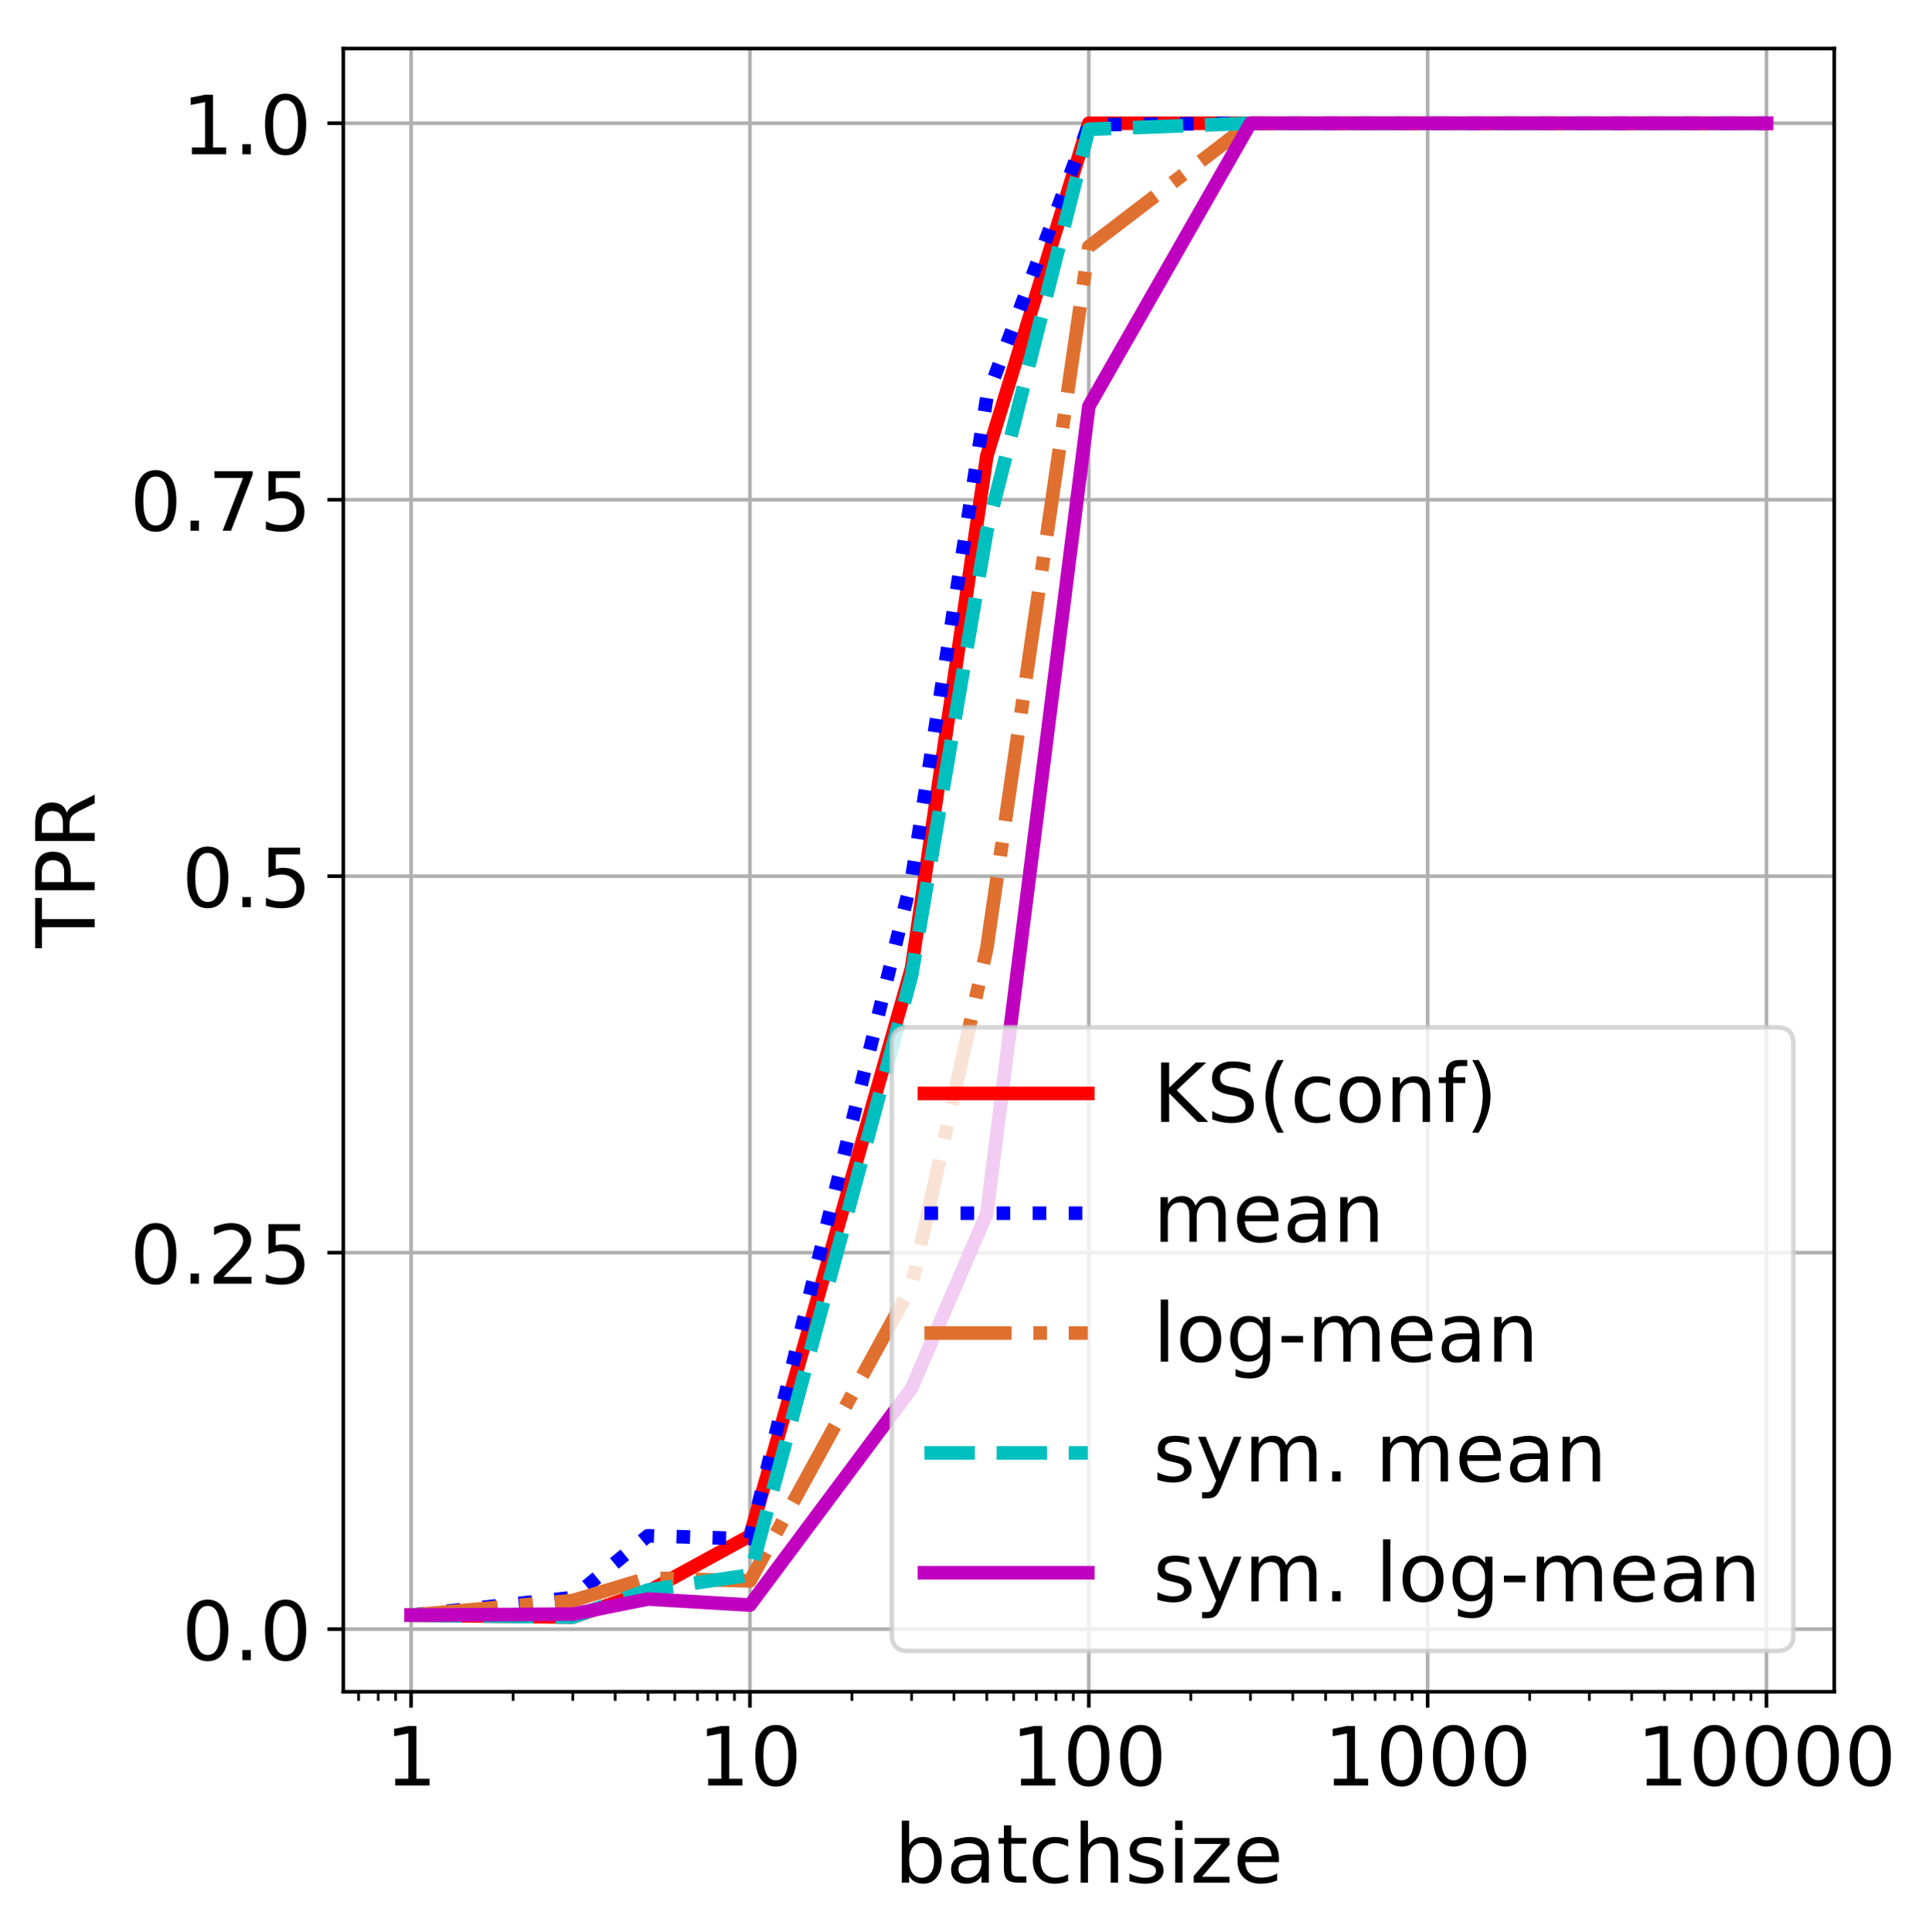 <?xml version="1.0" encoding="UTF-8"?>
<svg xmlns="http://www.w3.org/2000/svg" xmlns:xlink="http://www.w3.org/1999/xlink" width="425.304pt" height="426.064pt" viewBox="0 0 425.304 426.064" version="1.1">
<rect x="0" y="0" width="425.304" height="426.064" fill="#333333" stroke="none"/>
<defs>
<g>
<symbol overflow="visible" id="glyph0-0">
<path style="stroke:none;" d="M 2.23 -1.492 L 5.129 -1.492 L 5.129 -11.504 L 1.98 -10.871 L 1.98 -12.492 L 5.113 -13.121 L 6.895 -13.121 L 6.895 -1.492 L 9.793 -1.492 L 9.793 0 L 2.23 0 L 2.23 -1.492 "/>
</symbol>
<symbol overflow="visible" id="glyph0-1">
<path style="stroke:none;" d="M 5.723 -11.953 C 4.805 -11.953 4.121 -11.504 3.652 -10.602 C 3.188 -9.703 2.969 -8.352 2.969 -6.551 C 2.969 -4.754 3.188 -3.402 3.652 -2.504 C 4.121 -1.602 4.805 -1.152 5.723 -1.152 C 6.641 -1.152 7.324 -1.602 7.793 -2.504 C 8.242 -3.402 8.477 -4.754 8.477 -6.551 C 8.477 -8.352 8.242 -9.703 7.793 -10.602 C 7.324 -11.504 6.641 -11.953 5.723 -11.953 M 5.723 -13.355 C 7.184 -13.355 8.297 -12.762 9.09 -11.609 C 9.863 -10.441 10.262 -8.746 10.262 -6.551 C 10.262 -4.34 9.863 -2.645 9.09 -1.492 C 8.297 -0.344 7.184 0.234 5.723 0.234 C 4.246 0.234 3.113 -0.344 2.34 -1.492 C 1.566 -2.645 1.188 -4.34 1.188 -6.551 C 1.188 -8.746 1.566 -10.441 2.34 -11.609 C 3.113 -12.762 4.246 -13.355 5.723 -13.355 "/>
</symbol>
<symbol overflow="visible" id="glyph0-2">
<path style="stroke:none;" d="M 8.766 -4.914 C 8.766 -6.102 8.516 -7.02 8.027 -7.703 C 7.523 -8.387 6.859 -8.73 6.012 -8.73 C 5.148 -8.73 4.48 -8.387 3.996 -7.703 C 3.492 -7.02 3.258 -6.102 3.258 -4.914 C 3.258 -3.727 3.492 -2.789 3.996 -2.105 C 4.48 -1.422 5.148 -1.098 6.012 -1.098 C 6.859 -1.098 7.523 -1.422 8.027 -2.105 C 8.516 -2.789 8.766 -3.727 8.766 -4.914 M 3.258 -8.352 C 3.582 -8.93 4.016 -9.359 4.535 -9.648 C 5.059 -9.938 5.688 -10.078 6.406 -10.078 C 7.598 -10.078 8.566 -9.594 9.324 -8.656 C 10.062 -7.703 10.441 -6.461 10.441 -4.914 C 10.441 -3.367 10.062 -2.105 9.324 -1.172 C 8.566 -0.234 7.598 0.234 6.406 0.234 C 5.688 0.234 5.059 0.09 4.535 -0.18 C 4.016 -0.449 3.582 -0.883 3.258 -1.477 L 3.258 0 L 1.637 0 L 1.637 -13.68 L 3.258 -13.68 L 3.258 -8.352 "/>
</symbol>
<symbol overflow="visible" id="glyph0-3">
<path style="stroke:none;" d="M 6.176 -4.949 C 4.859 -4.949 3.961 -4.789 3.457 -4.5 C 2.953 -4.195 2.699 -3.691 2.699 -2.969 C 2.699 -2.395 2.879 -1.926 3.258 -1.602 C 3.637 -1.262 4.156 -1.098 4.805 -1.098 C 5.707 -1.098 6.426 -1.402 6.965 -2.051 C 7.508 -2.684 7.777 -3.527 7.777 -4.59 L 7.777 -4.949 L 6.176 -4.949 M 9.395 -5.617 L 9.395 0 L 7.777 0 L 7.777 -1.492 C 7.398 -0.883 6.93 -0.449 6.391 -0.18 C 5.852 0.09 5.164 0.234 4.375 0.234 C 3.367 0.234 2.555 -0.035 1.961 -0.594 C 1.367 -1.152 1.078 -1.906 1.078 -2.863 C 1.078 -3.961 1.441 -4.789 2.195 -5.363 C 2.934 -5.922 4.031 -6.211 5.508 -6.211 L 7.777 -6.211 L 7.777 -6.371 C 7.777 -7.109 7.523 -7.688 7.039 -8.102 C 6.551 -8.496 5.867 -8.711 4.984 -8.711 C 4.41 -8.711 3.871 -8.641 3.328 -8.496 C 2.789 -8.352 2.285 -8.152 1.801 -7.902 L 1.801 -9.395 C 2.375 -9.613 2.953 -9.793 3.512 -9.898 C 4.066 -10.008 4.609 -10.078 5.148 -10.078 C 6.57 -10.078 7.633 -9.703 8.336 -8.965 C 9.035 -8.227 9.395 -7.109 9.395 -5.617 "/>
</symbol>
<symbol overflow="visible" id="glyph0-4">
<path style="stroke:none;" d="M 3.293 -12.637 L 3.293 -9.848 L 6.625 -9.848 L 6.625 -8.586 L 3.293 -8.586 L 3.293 -3.238 C 3.293 -2.43 3.402 -1.906 3.617 -1.691 C 3.836 -1.457 4.285 -1.352 4.969 -1.352 L 6.625 -1.352 L 6.625 0 L 4.969 0 C 3.707 0 2.844 -0.234 2.375 -0.703 C 1.906 -1.172 1.676 -2.016 1.676 -3.238 L 1.676 -8.586 L 0.484 -8.586 L 0.484 -9.848 L 1.676 -9.848 L 1.676 -12.637 L 3.293 -12.637 "/>
</symbol>
<symbol overflow="visible" id="glyph0-5">
<path style="stroke:none;" d="M 8.785 -9.469 L 8.785 -7.957 C 8.316 -8.207 7.867 -8.387 7.398 -8.516 C 6.93 -8.641 6.48 -8.711 6.012 -8.711 C 4.969 -8.711 4.141 -8.371 3.562 -7.703 C 2.988 -7.039 2.699 -6.102 2.699 -4.914 C 2.699 -3.707 2.988 -2.773 3.562 -2.105 C 4.141 -1.441 4.969 -1.117 6.012 -1.117 C 6.48 -1.117 6.93 -1.172 7.398 -1.297 C 7.867 -1.422 8.316 -1.621 8.785 -1.871 L 8.785 -0.379 C 8.316 -0.16 7.848 0 7.379 0.09 C 6.895 0.18 6.371 0.234 5.832 0.234 C 4.355 0.234 3.168 -0.215 2.305 -1.152 C 1.422 -2.07 0.988 -3.328 0.988 -4.914 C 0.988 -6.516 1.422 -7.777 2.305 -8.695 C 3.188 -9.613 4.391 -10.078 5.941 -10.078 C 6.445 -10.078 6.93 -10.027 7.398 -9.918 C 7.867 -9.809 8.336 -9.664 8.785 -9.469 "/>
</symbol>
<symbol overflow="visible" id="glyph0-6">
<path style="stroke:none;" d="M 9.883 -5.941 L 9.883 0 L 8.262 0 L 8.262 -5.887 C 8.262 -6.82 8.062 -7.508 7.703 -7.973 C 7.344 -8.441 6.805 -8.676 6.086 -8.676 C 5.203 -8.676 4.52 -8.387 4.016 -7.828 C 3.512 -7.273 3.258 -6.516 3.258 -5.562 L 3.258 0 L 1.637 0 L 1.637 -13.68 L 3.258 -13.68 L 3.258 -8.316 C 3.637 -8.891 4.086 -9.344 4.625 -9.629 C 5.148 -9.918 5.762 -10.078 6.445 -10.078 C 7.559 -10.078 8.426 -9.719 9 -9.02 C 9.574 -8.316 9.883 -7.289 9.883 -5.941 "/>
</symbol>
<symbol overflow="visible" id="glyph0-7">
<path style="stroke:none;" d="M 7.973 -9.559 L 7.973 -8.027 C 7.508 -8.242 7.039 -8.426 6.551 -8.551 C 6.047 -8.656 5.543 -8.73 5.023 -8.73 C 4.211 -8.73 3.602 -8.605 3.203 -8.352 C 2.809 -8.102 2.609 -7.738 2.609 -7.254 C 2.609 -6.875 2.754 -6.59 3.043 -6.371 C 3.328 -6.156 3.906 -5.941 4.77 -5.762 L 5.328 -5.633 C 6.48 -5.383 7.289 -5.023 7.777 -4.59 C 8.242 -4.141 8.496 -3.512 8.496 -2.719 C 8.496 -1.801 8.137 -1.078 7.414 -0.559 C 6.695 -0.02 5.688 0.234 4.43 0.234 C 3.887 0.234 3.348 0.18 2.773 0.09 C 2.195 0 1.602 -0.145 0.973 -0.359 L 0.973 -2.035 C 1.566 -1.711 2.16 -1.477 2.734 -1.332 C 3.312 -1.172 3.887 -1.098 4.465 -1.098 C 5.219 -1.098 5.812 -1.223 6.227 -1.477 C 6.625 -1.727 6.84 -2.105 6.84 -2.594 C 6.84 -3.023 6.68 -3.367 6.391 -3.602 C 6.102 -3.836 5.453 -4.066 4.445 -4.285 L 3.887 -4.41 C 2.879 -4.625 2.141 -4.949 1.711 -5.383 C 1.262 -5.812 1.043 -6.406 1.043 -7.184 C 1.043 -8.102 1.367 -8.82 2.016 -9.324 C 2.664 -9.828 3.602 -10.078 4.824 -10.078 C 5.418 -10.078 5.977 -10.027 6.516 -9.938 C 7.039 -9.848 7.523 -9.719 7.973 -9.559 "/>
</symbol>
<symbol overflow="visible" id="glyph0-8">
<path style="stroke:none;" d="M 1.691 -9.848 L 3.312 -9.848 L 3.312 0 L 1.691 0 L 1.691 -9.848 M 1.691 -13.68 L 3.312 -13.68 L 3.312 -11.629 L 1.691 -11.629 L 1.691 -13.68 "/>
</symbol>
<symbol overflow="visible" id="glyph0-9">
<path style="stroke:none;" d="M 0.988 -9.848 L 8.676 -9.848 L 8.676 -8.371 L 2.594 -1.297 L 8.676 -1.297 L 8.676 0 L 0.773 0 L 0.773 -1.477 L 6.859 -8.551 L 0.988 -8.551 L 0.988 -9.848 "/>
</symbol>
<symbol overflow="visible" id="glyph0-10">
<path style="stroke:none;" d="M 10.117 -5.328 L 10.117 -4.535 L 2.684 -4.535 C 2.754 -3.422 3.078 -2.555 3.691 -1.98 C 4.285 -1.402 5.113 -1.117 6.191 -1.117 C 6.805 -1.117 7.414 -1.188 7.992 -1.332 C 8.566 -1.477 9.16 -1.711 9.738 -2.035 L 9.738 -0.504 C 9.16 -0.254 8.566 -0.055 7.957 0.055 C 7.344 0.16 6.715 0.234 6.102 0.234 C 4.52 0.234 3.277 -0.215 2.359 -1.117 C 1.441 -2.016 0.988 -3.258 0.988 -4.824 C 0.988 -6.426 1.422 -7.703 2.285 -8.656 C 3.148 -9.594 4.34 -10.078 5.812 -10.078 C 7.145 -10.078 8.191 -9.648 8.965 -8.801 C 9.719 -7.938 10.117 -6.785 10.117 -5.328 M 8.496 -5.797 C 8.477 -6.68 8.227 -7.379 7.758 -7.922 C 7.273 -8.441 6.625 -8.711 5.832 -8.711 C 4.934 -8.711 4.211 -8.441 3.672 -7.938 C 3.133 -7.434 2.809 -6.715 2.734 -5.797 L 8.496 -5.797 "/>
</symbol>
<symbol overflow="visible" id="glyph0-11">
<path style="stroke:none;" d="M 1.926 -2.23 L 3.781 -2.23 L 3.781 0 L 1.926 0 L 1.926 -2.23 "/>
</symbol>
<symbol overflow="visible" id="glyph0-12">
<path style="stroke:none;" d="M 3.457 -1.492 L 9.648 -1.492 L 9.648 0 L 1.312 0 L 1.312 -1.492 C 1.98 -2.18 2.898 -3.113 4.066 -4.301 C 5.219 -5.473 5.957 -6.227 6.266 -6.57 C 6.84 -7.199 7.234 -7.738 7.453 -8.191 C 7.668 -8.621 7.793 -9.07 7.793 -9.504 C 7.793 -10.188 7.543 -10.766 7.055 -11.195 C 6.57 -11.629 5.941 -11.863 5.148 -11.863 C 4.59 -11.863 3.996 -11.754 3.383 -11.574 C 2.773 -11.375 2.105 -11.09 1.402 -10.691 L 1.402 -12.492 C 2.125 -12.781 2.789 -12.996 3.402 -13.141 C 4.016 -13.285 4.59 -13.355 5.113 -13.355 C 6.461 -13.355 7.543 -13.016 8.352 -12.328 C 9.16 -11.645 9.574 -10.746 9.574 -9.613 C 9.574 -9.07 9.469 -8.551 9.27 -8.082 C 9.07 -7.598 8.711 -7.02 8.172 -6.371 C 8.027 -6.191 7.559 -5.707 6.77 -4.895 C 5.977 -4.086 4.879 -2.953 3.457 -1.492 "/>
</symbol>
<symbol overflow="visible" id="glyph0-13">
<path style="stroke:none;" d="M 1.945 -13.121 L 8.91 -13.121 L 8.91 -11.629 L 3.562 -11.629 L 3.562 -8.406 C 3.816 -8.496 4.086 -8.566 4.34 -8.605 C 4.59 -8.641 4.859 -8.676 5.113 -8.676 C 6.57 -8.676 7.723 -8.262 8.586 -7.469 C 9.449 -6.66 9.883 -5.578 9.883 -4.211 C 9.883 -2.789 9.434 -1.691 8.551 -0.918 C 7.668 -0.145 6.426 0.234 4.844 0.234 C 4.285 0.234 3.727 0.18 3.148 0.109 C 2.574 0.02 1.996 -0.109 1.387 -0.305 L 1.387 -2.09 C 1.906 -1.801 2.449 -1.586 3.023 -1.441 C 3.582 -1.297 4.176 -1.242 4.805 -1.242 C 5.812 -1.242 6.625 -1.492 7.219 -2.035 C 7.793 -2.574 8.102 -3.293 8.102 -4.211 C 8.102 -5.113 7.793 -5.832 7.219 -6.371 C 6.625 -6.91 5.812 -7.184 4.805 -7.184 C 4.34 -7.184 3.852 -7.129 3.383 -7.02 C 2.914 -6.91 2.43 -6.75 1.945 -6.535 L 1.945 -13.121 "/>
</symbol>
<symbol overflow="visible" id="glyph0-14">
<path style="stroke:none;" d="M 1.477 -13.121 L 9.918 -13.121 L 9.918 -12.367 L 5.148 0 L 3.293 0 L 7.777 -11.629 L 1.477 -11.629 L 1.477 -13.121 "/>
</symbol>
<symbol overflow="visible" id="glyph0-15">
<path style="stroke:none;" d="M 1.766 -13.121 L 3.547 -13.121 L 3.547 -7.578 L 9.434 -13.121 L 11.719 -13.121 L 5.203 -7.004 L 12.188 0 L 9.848 0 L 3.547 -6.316 L 3.547 0 L 1.766 0 L 1.766 -13.121 "/>
</symbol>
<symbol overflow="visible" id="glyph0-16">
<path style="stroke:none;" d="M 9.629 -12.691 L 9.629 -10.961 C 8.945 -11.285 8.316 -11.52 7.723 -11.684 C 7.109 -11.824 6.535 -11.914 5.992 -11.914 C 5.023 -11.914 4.266 -11.719 3.742 -11.359 C 3.223 -10.98 2.969 -10.441 2.969 -9.758 C 2.969 -9.18 3.133 -8.73 3.492 -8.441 C 3.836 -8.137 4.5 -7.902 5.473 -7.723 L 6.551 -7.508 C 7.867 -7.254 8.84 -6.805 9.469 -6.176 C 10.098 -5.527 10.422 -4.68 10.422 -3.617 C 10.422 -2.34 9.988 -1.387 9.145 -0.738 C 8.281 -0.09 7.039 0.234 5.398 0.234 C 4.77 0.234 4.105 0.16 3.402 0.035 C 2.699 -0.09 1.98 -0.289 1.242 -0.574 L 1.242 -2.41 C 1.961 -1.996 2.664 -1.691 3.348 -1.492 C 4.031 -1.277 4.715 -1.188 5.398 -1.188 C 6.406 -1.188 7.184 -1.387 7.738 -1.781 C 8.281 -2.18 8.566 -2.734 8.566 -3.492 C 8.566 -4.141 8.371 -4.645 7.973 -5.004 C 7.578 -5.363 6.93 -5.633 6.031 -5.812 L 4.949 -6.031 C 3.617 -6.281 2.664 -6.695 2.07 -7.273 C 1.477 -7.828 1.188 -8.605 1.188 -9.613 C 1.188 -10.766 1.586 -11.684 2.41 -12.348 C 3.223 -13.016 4.355 -13.355 5.797 -13.355 C 6.406 -13.355 7.02 -13.301 7.668 -13.195 C 8.297 -13.086 8.945 -12.906 9.629 -12.691 "/>
</symbol>
<symbol overflow="visible" id="glyph0-17">
<path style="stroke:none;" d="M 5.578 -13.66 C 4.789 -12.293 4.211 -10.961 3.836 -9.648 C 3.438 -8.336 3.258 -7.004 3.258 -5.652 C 3.258 -4.285 3.438 -2.953 3.836 -1.637 C 4.211 -0.305 4.789 1.008 5.578 2.359 L 4.176 2.359 C 3.293 0.973 2.629 -0.359 2.195 -1.691 C 1.766 -3.023 1.547 -4.34 1.547 -5.652 C 1.547 -6.949 1.766 -8.262 2.195 -9.594 C 2.629 -10.926 3.277 -12.277 4.176 -13.66 L 5.578 -13.66 "/>
</symbol>
<symbol overflow="visible" id="glyph0-18">
<path style="stroke:none;" d="M 5.508 -8.711 C 4.645 -8.711 3.961 -8.371 3.457 -7.688 C 2.953 -7.004 2.699 -6.086 2.699 -4.914 C 2.699 -3.727 2.934 -2.809 3.438 -2.125 C 3.941 -1.441 4.625 -1.117 5.508 -1.117 C 6.371 -1.117 7.055 -1.441 7.559 -2.125 C 8.062 -2.809 8.316 -3.727 8.316 -4.914 C 8.316 -6.066 8.062 -7.004 7.559 -7.688 C 7.055 -8.371 6.371 -8.711 5.508 -8.711 M 5.508 -10.078 C 6.91 -10.078 8.012 -9.613 8.82 -8.711 C 9.613 -7.793 10.027 -6.535 10.027 -4.914 C 10.027 -3.293 9.613 -2.035 8.82 -1.133 C 8.012 -0.215 6.91 0.234 5.508 0.234 C 4.086 0.234 2.969 -0.215 2.18 -1.133 C 1.387 -2.035 0.988 -3.293 0.988 -4.914 C 0.988 -6.535 1.387 -7.793 2.18 -8.711 C 2.969 -9.613 4.086 -10.078 5.508 -10.078 "/>
</symbol>
<symbol overflow="visible" id="glyph0-19">
<path style="stroke:none;" d="M 9.883 -5.941 L 9.883 0 L 8.262 0 L 8.262 -5.887 C 8.262 -6.82 8.062 -7.508 7.703 -7.973 C 7.344 -8.441 6.805 -8.676 6.086 -8.676 C 5.203 -8.676 4.52 -8.387 4.016 -7.828 C 3.512 -7.273 3.258 -6.516 3.258 -5.562 L 3.258 0 L 1.637 0 L 1.637 -9.848 L 3.258 -9.848 L 3.258 -8.316 C 3.637 -8.891 4.086 -9.344 4.625 -9.629 C 5.148 -9.918 5.762 -10.078 6.445 -10.078 C 7.559 -10.078 8.426 -9.719 9 -9.02 C 9.574 -8.316 9.883 -7.289 9.883 -5.941 "/>
</symbol>
<symbol overflow="visible" id="glyph0-20">
<path style="stroke:none;" d="M 6.68 -13.68 L 6.68 -12.328 L 5.129 -12.328 C 4.555 -12.328 4.141 -12.203 3.926 -11.969 C 3.691 -11.734 3.582 -11.32 3.582 -10.711 L 3.582 -9.848 L 6.246 -9.848 L 6.246 -8.586 L 3.582 -8.586 L 3.582 0 L 1.961 0 L 1.961 -8.586 L 0.414 -8.586 L 0.414 -9.848 L 1.961 -9.848 L 1.961 -10.531 C 1.961 -11.609 2.215 -12.422 2.719 -12.926 C 3.223 -13.43 4.031 -13.68 5.148 -13.68 L 6.68 -13.68 "/>
</symbol>
<symbol overflow="visible" id="glyph0-21">
<path style="stroke:none;" d="M 1.441 -13.66 L 2.844 -13.66 C 3.707 -12.277 4.375 -10.926 4.805 -9.594 C 5.238 -8.262 5.473 -6.949 5.473 -5.652 C 5.473 -4.34 5.238 -3.023 4.805 -1.691 C 4.375 -0.359 3.707 0.973 2.844 2.359 L 1.441 2.359 C 2.215 1.008 2.789 -0.305 3.188 -1.637 C 3.562 -2.953 3.762 -4.285 3.762 -5.652 C 3.762 -7.004 3.562 -8.336 3.188 -9.648 C 2.789 -10.961 2.215 -12.293 1.441 -13.66 "/>
</symbol>
<symbol overflow="visible" id="glyph0-22">
<path style="stroke:none;" d="M 9.359 -7.957 C 9.758 -8.676 10.242 -9.199 10.801 -9.559 C 11.359 -9.898 12.023 -10.078 12.797 -10.078 C 13.805 -10.078 14.598 -9.719 15.156 -9 C 15.715 -8.281 16.004 -7.254 16.004 -5.941 L 16.004 0 L 14.383 0 L 14.383 -5.887 C 14.383 -6.82 14.203 -7.523 13.879 -7.992 C 13.535 -8.441 13.031 -8.676 12.348 -8.676 C 11.504 -8.676 10.836 -8.387 10.352 -7.828 C 9.863 -7.273 9.629 -6.516 9.629 -5.562 L 9.629 0 L 8.012 0 L 8.012 -5.887 C 8.012 -6.82 7.828 -7.523 7.508 -7.992 C 7.164 -8.441 6.641 -8.676 5.957 -8.676 C 5.129 -8.676 4.465 -8.387 3.977 -7.828 C 3.492 -7.273 3.258 -6.516 3.258 -5.562 L 3.258 0 L 1.637 0 L 1.637 -9.848 L 3.258 -9.848 L 3.258 -8.316 C 3.617 -8.91 4.066 -9.359 4.59 -9.648 C 5.094 -9.938 5.707 -10.078 6.426 -10.078 C 7.145 -10.078 7.738 -9.898 8.242 -9.539 C 8.746 -9.18 9.109 -8.641 9.359 -7.957 "/>
</symbol>
<symbol overflow="visible" id="glyph0-23">
<path style="stroke:none;" d="M 1.691 -13.68 L 3.312 -13.68 L 3.312 0 L 1.691 0 L 1.691 -13.68 "/>
</symbol>
<symbol overflow="visible" id="glyph0-24">
<path style="stroke:none;" d="M 8.172 -5.039 C 8.172 -6.191 7.922 -7.109 7.453 -7.758 C 6.965 -8.406 6.281 -8.73 5.418 -8.73 C 4.555 -8.73 3.871 -8.406 3.383 -7.758 C 2.898 -7.109 2.664 -6.191 2.664 -5.039 C 2.664 -3.871 2.898 -2.969 3.383 -2.32 C 3.871 -1.676 4.555 -1.352 5.418 -1.352 C 6.281 -1.352 6.965 -1.676 7.453 -2.32 C 7.922 -2.969 8.172 -3.871 8.172 -5.039 M 9.793 -1.223 C 9.793 0.434 9.414 1.676 8.676 2.504 C 7.922 3.312 6.785 3.727 5.258 3.727 C 4.68 3.727 4.156 3.672 3.652 3.602 C 3.148 3.512 2.645 3.383 2.18 3.203 L 2.18 1.637 C 2.645 1.891 3.113 2.07 3.582 2.195 C 4.051 2.32 4.52 2.395 5.004 2.395 C 6.047 2.395 6.84 2.105 7.379 1.566 C 7.902 1.008 8.172 0.18 8.172 -0.938 L 8.172 -1.727 C 7.828 -1.152 7.398 -0.719 6.875 -0.434 C 6.355 -0.145 5.742 0 5.023 0 C 3.797 0 2.824 -0.449 2.09 -1.367 C 1.352 -2.285 0.988 -3.512 0.988 -5.039 C 0.988 -6.551 1.352 -7.777 2.09 -8.695 C 2.824 -9.613 3.797 -10.078 5.023 -10.078 C 5.742 -10.078 6.355 -9.938 6.875 -9.648 C 7.398 -9.359 7.828 -8.93 8.172 -8.352 L 8.172 -9.848 L 9.793 -9.848 L 9.793 -1.223 "/>
</symbol>
<symbol overflow="visible" id="glyph0-25">
<path style="stroke:none;" d="M 0.883 -5.652 L 5.617 -5.652 L 5.617 -4.211 L 0.883 -4.211 L 0.883 -5.652 "/>
</symbol>
<symbol overflow="visible" id="glyph0-26">
<path style="stroke:none;" d="M 5.797 0.898 C 5.328 2.051 4.879 2.824 4.445 3.188 C 4.016 3.547 3.438 3.727 2.719 3.727 L 1.422 3.727 L 1.422 2.375 L 2.375 2.375 C 2.809 2.375 3.148 2.27 3.402 2.051 C 3.652 1.836 3.926 1.352 4.23 0.559 L 4.52 -0.16 L 0.539 -9.848 L 2.25 -9.848 L 5.328 -2.141 L 8.406 -9.848 L 10.117 -9.848 L 5.797 0.898 "/>
</symbol>
<symbol overflow="visible" id="glyph0-27">
<path style="stroke:none;" d=""/>
</symbol>
<symbol overflow="visible" id="glyph1-0">
<path style="stroke:none;" d="M -13.121 0.035 L -13.121 -11.051 L -11.629 -11.051 L -11.629 -6.391 L 0 -6.391 L 0 -4.609 L -11.629 -4.609 L -11.629 0.035 L -13.121 0.035 "/>
</symbol>
<symbol overflow="visible" id="glyph1-1">
<path style="stroke:none;" d="M -11.664 -3.547 L -6.73 -3.547 L -6.73 -5.777 C -6.73 -6.605 -6.93 -7.234 -7.363 -7.688 C -7.793 -8.137 -8.406 -8.371 -9.199 -8.371 C -9.988 -8.371 -10.586 -8.137 -11.016 -7.688 C -11.449 -7.234 -11.664 -6.605 -11.664 -5.777 L -11.664 -3.547 M -13.121 -1.766 L -13.121 -5.777 C -13.121 -7.234 -12.781 -8.352 -12.113 -9.109 C -11.449 -9.863 -10.477 -10.242 -9.199 -10.242 C -7.902 -10.242 -6.91 -9.863 -6.266 -9.109 C -5.598 -8.352 -5.273 -7.234 -5.273 -5.777 L -5.273 -3.547 L 0 -3.547 L 0 -1.766 L -13.121 -1.766 "/>
</symbol>
<symbol overflow="visible" id="glyph1-2">
<path style="stroke:none;" d="M -6.156 -7.992 C -6.012 -8.371 -5.742 -8.746 -5.328 -9.109 C -4.895 -9.469 -4.32 -9.828 -3.582 -10.188 L 0 -11.988 L 0 -10.078 L -3.367 -8.406 C -4.23 -7.973 -4.824 -7.543 -5.113 -7.145 C -5.398 -6.73 -5.543 -6.176 -5.543 -5.473 L -5.543 -3.547 L 0 -3.547 L 0 -1.766 L -13.121 -1.766 L -13.121 -5.777 C -13.121 -7.273 -12.797 -8.387 -12.188 -9.125 C -11.555 -9.863 -10.602 -10.242 -9.344 -10.242 C -8.516 -10.242 -7.812 -10.043 -7.273 -9.664 C -6.73 -9.27 -6.355 -8.711 -6.156 -7.992 M -11.664 -3.547 L -7.004 -3.547 L -7.004 -5.777 C -7.004 -6.625 -7.199 -7.273 -7.598 -7.703 C -7.992 -8.137 -8.566 -8.371 -9.344 -8.371 C -10.098 -8.371 -10.676 -8.137 -11.07 -7.703 C -11.465 -7.273 -11.664 -6.625 -11.664 -5.777 L -11.664 -3.547 "/>
</symbol>
</g>
<clipPath id="clip1">
  <path d="M 0 0 L 425.305 0 L 425.305 426.062 L 0 426.062 Z M 0 0 "/>
</clipPath>
<clipPath id="clip2">
  <path d="M 90 10.699 L 92 10.699 L 92 373.02 L 90 373.02 Z M 90 10.699 "/>
</clipPath>
<clipPath id="clip3">
  <path d="M 164 10.699 L 166 10.699 L 166 373.02 L 164 373.02 Z M 164 10.699 "/>
</clipPath>
<clipPath id="clip4">
  <path d="M 239 10.699 L 241 10.699 L 241 373.02 L 239 373.02 Z M 239 10.699 "/>
</clipPath>
<clipPath id="clip5">
  <path d="M 314 10.699 L 316 10.699 L 316 373.02 L 314 373.02 Z M 314 10.699 "/>
</clipPath>
<clipPath id="clip6">
  <path d="M 388 10.699 L 391 10.699 L 391 373.02 L 388 373.02 Z M 388 10.699 "/>
</clipPath>
<clipPath id="clip7">
  <path d="M 75.699 358 L 404.414 358 L 404.414 360 L 75.699 360 Z M 75.699 358 "/>
</clipPath>
<clipPath id="clip8">
  <path d="M 75.699 275 L 404.414 275 L 404.414 277 L 75.699 277 Z M 75.699 275 "/>
</clipPath>
<clipPath id="clip9">
  <path d="M 75.699 192 L 404.414 192 L 404.414 194 L 75.699 194 Z M 75.699 192 "/>
</clipPath>
<clipPath id="clip10">
  <path d="M 75.699 109 L 404.414 109 L 404.414 111 L 75.699 111 Z M 75.699 109 "/>
</clipPath>
<clipPath id="clip11">
  <path d="M 75.699 26 L 404.414 26 L 404.414 28 L 75.699 28 Z M 75.699 26 "/>
</clipPath>
</defs>
<g id="surface1">
<g clip-path="url(#clip1)" clip-rule="nonzero">
<path style=" stroke:none;fill-rule:nonzero;fill:rgb(100%,100%,100%);fill-opacity:1;" d="M 0 426.062 L 425.305 426.062 L 425.305 0 L 0 0 Z M 0 426.062 "/>
</g>
<path style=" stroke:none;fill-rule:nonzero;fill:rgb(100%,100%,100%);fill-opacity:1;" d="M 75.699 373.02 L 404.414 373.02 L 404.414 10.699 L 75.699 10.699 Z M 75.699 373.02 "/>
<g clip-path="url(#clip2)" clip-rule="nonzero">
<path style="fill:none;stroke-width:0.8;stroke-linecap:square;stroke-linejoin:round;stroke:rgb(69.019%,69.019%,69.019%);stroke-opacity:1;stroke-miterlimit:10;" d="M 90.641 53.044 L 90.641 415.365 " transform="matrix(1,0,0,-1,0,426.064)"/>
</g>
<path style="fill:none;stroke-width:0.8;stroke-linecap:butt;stroke-linejoin:round;stroke:rgb(0%,0%,0%);stroke-opacity:1;stroke-miterlimit:10;" d="M 90.641 53.044 L 90.641 49.544 " transform="matrix(1,0,0,-1,0,426.064)"/>
<g style="fill:rgb(0%,0%,0%);fill-opacity:1;">
  <use xlink:href="#glyph0-0" x="84.915" y="393.692"/>
</g>
<g clip-path="url(#clip3)" clip-rule="nonzero">
<path style="fill:none;stroke-width:0.8;stroke-linecap:square;stroke-linejoin:round;stroke:rgb(69.019%,69.019%,69.019%);stroke-opacity:1;stroke-miterlimit:10;" d="M 165.348 53.044 L 165.348 415.365 " transform="matrix(1,0,0,-1,0,426.064)"/>
</g>
<path style="fill:none;stroke-width:0.8;stroke-linecap:butt;stroke-linejoin:round;stroke:rgb(0%,0%,0%);stroke-opacity:1;stroke-miterlimit:10;" d="M 165.348 53.044 L 165.348 49.544 " transform="matrix(1,0,0,-1,0,426.064)"/>
<g style="fill:rgb(0%,0%,0%);fill-opacity:1;">
  <use xlink:href="#glyph0-0" x="153.896" y="393.692"/>
  <use xlink:href="#glyph0-1" x="165.344" y="393.692"/>
</g>
<g clip-path="url(#clip4)" clip-rule="nonzero">
<path style="fill:none;stroke-width:0.8;stroke-linecap:square;stroke-linejoin:round;stroke:rgb(69.019%,69.019%,69.019%);stroke-opacity:1;stroke-miterlimit:10;" d="M 240.055 53.044 L 240.055 415.365 " transform="matrix(1,0,0,-1,0,426.064)"/>
</g>
<path style="fill:none;stroke-width:0.8;stroke-linecap:butt;stroke-linejoin:round;stroke:rgb(0%,0%,0%);stroke-opacity:1;stroke-miterlimit:10;" d="M 240.055 53.044 L 240.055 49.544 " transform="matrix(1,0,0,-1,0,426.064)"/>
<g style="fill:rgb(0%,0%,0%);fill-opacity:1;">
  <use xlink:href="#glyph0-0" x="222.877" y="393.692"/>
  <use xlink:href="#glyph0-1" x="234.325" y="393.692"/>
  <use xlink:href="#glyph0-1" x="245.773" y="393.692"/>
</g>
<g clip-path="url(#clip5)" clip-rule="nonzero">
<path style="fill:none;stroke-width:0.8;stroke-linecap:square;stroke-linejoin:round;stroke:rgb(69.019%,69.019%,69.019%);stroke-opacity:1;stroke-miterlimit:10;" d="M 314.766 53.044 L 314.766 415.365 " transform="matrix(1,0,0,-1,0,426.064)"/>
</g>
<path style="fill:none;stroke-width:0.8;stroke-linecap:butt;stroke-linejoin:round;stroke:rgb(0%,0%,0%);stroke-opacity:1;stroke-miterlimit:10;" d="M 314.766 53.044 L 314.766 49.544 " transform="matrix(1,0,0,-1,0,426.064)"/>
<g style="fill:rgb(0%,0%,0%);fill-opacity:1;">
  <use xlink:href="#glyph0-0" x="291.858" y="393.692"/>
  <use xlink:href="#glyph0-1" x="303.306" y="393.692"/>
  <use xlink:href="#glyph0-1" x="314.754" y="393.692"/>
  <use xlink:href="#glyph0-1" x="326.202" y="393.692"/>
</g>
<g clip-path="url(#clip6)" clip-rule="nonzero">
<path style="fill:none;stroke-width:0.8;stroke-linecap:square;stroke-linejoin:round;stroke:rgb(69.019%,69.019%,69.019%);stroke-opacity:1;stroke-miterlimit:10;" d="M 389.473 53.044 L 389.473 415.365 " transform="matrix(1,0,0,-1,0,426.064)"/>
</g>
<path style="fill:none;stroke-width:0.8;stroke-linecap:butt;stroke-linejoin:round;stroke:rgb(0%,0%,0%);stroke-opacity:1;stroke-miterlimit:10;" d="M 389.473 53.044 L 389.473 49.544 " transform="matrix(1,0,0,-1,0,426.064)"/>
<g style="fill:rgb(0%,0%,0%);fill-opacity:1;">
  <use xlink:href="#glyph0-0" x="360.839" y="393.692"/>
  <use xlink:href="#glyph0-1" x="372.287" y="393.692"/>
  <use xlink:href="#glyph0-1" x="383.735" y="393.692"/>
  <use xlink:href="#glyph0-1" x="395.183" y="393.692"/>
  <use xlink:href="#glyph0-1" x="406.631" y="393.692"/>
</g>
<path style="fill:none;stroke-width:0.6;stroke-linecap:butt;stroke-linejoin:round;stroke:rgb(0%,0%,0%);stroke-opacity:1;stroke-miterlimit:10;" d="M 79.07 53.044 L 79.07 51.044 " transform="matrix(1,0,0,-1,0,426.064)"/>
<path style="fill:none;stroke-width:0.6;stroke-linecap:butt;stroke-linejoin:round;stroke:rgb(0%,0%,0%);stroke-opacity:1;stroke-miterlimit:10;" d="M 83.402 53.044 L 83.402 51.044 " transform="matrix(1,0,0,-1,0,426.064)"/>
<path style="fill:none;stroke-width:0.6;stroke-linecap:butt;stroke-linejoin:round;stroke:rgb(0%,0%,0%);stroke-opacity:1;stroke-miterlimit:10;" d="M 87.223 53.044 L 87.223 51.044 " transform="matrix(1,0,0,-1,0,426.064)"/>
<path style="fill:none;stroke-width:0.6;stroke-linecap:butt;stroke-linejoin:round;stroke:rgb(0%,0%,0%);stroke-opacity:1;stroke-miterlimit:10;" d="M 113.129 53.044 L 113.129 51.044 " transform="matrix(1,0,0,-1,0,426.064)"/>
<path style="fill:none;stroke-width:0.6;stroke-linecap:butt;stroke-linejoin:round;stroke:rgb(0%,0%,0%);stroke-opacity:1;stroke-miterlimit:10;" d="M 126.285 53.044 L 126.285 51.044 " transform="matrix(1,0,0,-1,0,426.064)"/>
<path style="fill:none;stroke-width:0.6;stroke-linecap:butt;stroke-linejoin:round;stroke:rgb(0%,0%,0%);stroke-opacity:1;stroke-miterlimit:10;" d="M 135.621 53.044 L 135.621 51.044 " transform="matrix(1,0,0,-1,0,426.064)"/>
<path style="fill:none;stroke-width:0.6;stroke-linecap:butt;stroke-linejoin:round;stroke:rgb(0%,0%,0%);stroke-opacity:1;stroke-miterlimit:10;" d="M 142.859 53.044 L 142.859 51.044 " transform="matrix(1,0,0,-1,0,426.064)"/>
<path style="fill:none;stroke-width:0.6;stroke-linecap:butt;stroke-linejoin:round;stroke:rgb(0%,0%,0%);stroke-opacity:1;stroke-miterlimit:10;" d="M 148.773 53.044 L 148.773 51.044 " transform="matrix(1,0,0,-1,0,426.064)"/>
<path style="fill:none;stroke-width:0.6;stroke-linecap:butt;stroke-linejoin:round;stroke:rgb(0%,0%,0%);stroke-opacity:1;stroke-miterlimit:10;" d="M 153.777 53.044 L 153.777 51.044 " transform="matrix(1,0,0,-1,0,426.064)"/>
<path style="fill:none;stroke-width:0.6;stroke-linecap:butt;stroke-linejoin:round;stroke:rgb(0%,0%,0%);stroke-opacity:1;stroke-miterlimit:10;" d="M 158.109 53.044 L 158.109 51.044 " transform="matrix(1,0,0,-1,0,426.064)"/>
<path style="fill:none;stroke-width:0.6;stroke-linecap:butt;stroke-linejoin:round;stroke:rgb(0%,0%,0%);stroke-opacity:1;stroke-miterlimit:10;" d="M 161.93 53.044 L 161.93 51.044 " transform="matrix(1,0,0,-1,0,426.064)"/>
<path style="fill:none;stroke-width:0.6;stroke-linecap:butt;stroke-linejoin:round;stroke:rgb(0%,0%,0%);stroke-opacity:1;stroke-miterlimit:10;" d="M 187.84 53.044 L 187.84 51.044 " transform="matrix(1,0,0,-1,0,426.064)"/>
<path style="fill:none;stroke-width:0.6;stroke-linecap:butt;stroke-linejoin:round;stroke:rgb(0%,0%,0%);stroke-opacity:1;stroke-miterlimit:10;" d="M 200.992 53.044 L 200.992 51.044 " transform="matrix(1,0,0,-1,0,426.064)"/>
<path style="fill:none;stroke-width:0.6;stroke-linecap:butt;stroke-linejoin:round;stroke:rgb(0%,0%,0%);stroke-opacity:1;stroke-miterlimit:10;" d="M 210.328 53.044 L 210.328 51.044 " transform="matrix(1,0,0,-1,0,426.064)"/>
<path style="fill:none;stroke-width:0.6;stroke-linecap:butt;stroke-linejoin:round;stroke:rgb(0%,0%,0%);stroke-opacity:1;stroke-miterlimit:10;" d="M 217.566 53.044 L 217.566 51.044 " transform="matrix(1,0,0,-1,0,426.064)"/>
<path style="fill:none;stroke-width:0.6;stroke-linecap:butt;stroke-linejoin:round;stroke:rgb(0%,0%,0%);stroke-opacity:1;stroke-miterlimit:10;" d="M 223.484 53.044 L 223.484 51.044 " transform="matrix(1,0,0,-1,0,426.064)"/>
<path style="fill:none;stroke-width:0.6;stroke-linecap:butt;stroke-linejoin:round;stroke:rgb(0%,0%,0%);stroke-opacity:1;stroke-miterlimit:10;" d="M 228.484 53.044 L 228.484 51.044 " transform="matrix(1,0,0,-1,0,426.064)"/>
<path style="fill:none;stroke-width:0.6;stroke-linecap:butt;stroke-linejoin:round;stroke:rgb(0%,0%,0%);stroke-opacity:1;stroke-miterlimit:10;" d="M 232.816 53.044 L 232.816 51.044 " transform="matrix(1,0,0,-1,0,426.064)"/>
<path style="fill:none;stroke-width:0.6;stroke-linecap:butt;stroke-linejoin:round;stroke:rgb(0%,0%,0%);stroke-opacity:1;stroke-miterlimit:10;" d="M 236.637 53.044 L 236.637 51.044 " transform="matrix(1,0,0,-1,0,426.064)"/>
<path style="fill:none;stroke-width:0.6;stroke-linecap:butt;stroke-linejoin:round;stroke:rgb(0%,0%,0%);stroke-opacity:1;stroke-miterlimit:10;" d="M 262.547 53.044 L 262.547 51.044 " transform="matrix(1,0,0,-1,0,426.064)"/>
<path style="fill:none;stroke-width:0.6;stroke-linecap:butt;stroke-linejoin:round;stroke:rgb(0%,0%,0%);stroke-opacity:1;stroke-miterlimit:10;" d="M 275.699 53.044 L 275.699 51.044 " transform="matrix(1,0,0,-1,0,426.064)"/>
<path style="fill:none;stroke-width:0.6;stroke-linecap:butt;stroke-linejoin:round;stroke:rgb(0%,0%,0%);stroke-opacity:1;stroke-miterlimit:10;" d="M 285.035 53.044 L 285.035 51.044 " transform="matrix(1,0,0,-1,0,426.064)"/>
<path style="fill:none;stroke-width:0.6;stroke-linecap:butt;stroke-linejoin:round;stroke:rgb(0%,0%,0%);stroke-opacity:1;stroke-miterlimit:10;" d="M 292.273 53.044 L 292.273 51.044 " transform="matrix(1,0,0,-1,0,426.064)"/>
<path style="fill:none;stroke-width:0.6;stroke-linecap:butt;stroke-linejoin:round;stroke:rgb(0%,0%,0%);stroke-opacity:1;stroke-miterlimit:10;" d="M 298.191 53.044 L 298.191 51.044 " transform="matrix(1,0,0,-1,0,426.064)"/>
<path style="fill:none;stroke-width:0.6;stroke-linecap:butt;stroke-linejoin:round;stroke:rgb(0%,0%,0%);stroke-opacity:1;stroke-miterlimit:10;" d="M 303.191 53.044 L 303.191 51.044 " transform="matrix(1,0,0,-1,0,426.064)"/>
<path style="fill:none;stroke-width:0.6;stroke-linecap:butt;stroke-linejoin:round;stroke:rgb(0%,0%,0%);stroke-opacity:1;stroke-miterlimit:10;" d="M 307.523 53.044 L 307.523 51.044 " transform="matrix(1,0,0,-1,0,426.064)"/>
<path style="fill:none;stroke-width:0.6;stroke-linecap:butt;stroke-linejoin:round;stroke:rgb(0%,0%,0%);stroke-opacity:1;stroke-miterlimit:10;" d="M 311.344 53.044 L 311.344 51.044 " transform="matrix(1,0,0,-1,0,426.064)"/>
<path style="fill:none;stroke-width:0.6;stroke-linecap:butt;stroke-linejoin:round;stroke:rgb(0%,0%,0%);stroke-opacity:1;stroke-miterlimit:10;" d="M 337.254 53.044 L 337.254 51.044 " transform="matrix(1,0,0,-1,0,426.064)"/>
<path style="fill:none;stroke-width:0.6;stroke-linecap:butt;stroke-linejoin:round;stroke:rgb(0%,0%,0%);stroke-opacity:1;stroke-miterlimit:10;" d="M 350.41 53.044 L 350.41 51.044 " transform="matrix(1,0,0,-1,0,426.064)"/>
<path style="fill:none;stroke-width:0.6;stroke-linecap:butt;stroke-linejoin:round;stroke:rgb(0%,0%,0%);stroke-opacity:1;stroke-miterlimit:10;" d="M 359.742 53.044 L 359.742 51.044 " transform="matrix(1,0,0,-1,0,426.064)"/>
<path style="fill:none;stroke-width:0.6;stroke-linecap:butt;stroke-linejoin:round;stroke:rgb(0%,0%,0%);stroke-opacity:1;stroke-miterlimit:10;" d="M 366.984 53.044 L 366.984 51.044 " transform="matrix(1,0,0,-1,0,426.064)"/>
<path style="fill:none;stroke-width:0.6;stroke-linecap:butt;stroke-linejoin:round;stroke:rgb(0%,0%,0%);stroke-opacity:1;stroke-miterlimit:10;" d="M 372.898 53.044 L 372.898 51.044 " transform="matrix(1,0,0,-1,0,426.064)"/>
<path style="fill:none;stroke-width:0.6;stroke-linecap:butt;stroke-linejoin:round;stroke:rgb(0%,0%,0%);stroke-opacity:1;stroke-miterlimit:10;" d="M 377.898 53.044 L 377.898 51.044 " transform="matrix(1,0,0,-1,0,426.064)"/>
<path style="fill:none;stroke-width:0.6;stroke-linecap:butt;stroke-linejoin:round;stroke:rgb(0%,0%,0%);stroke-opacity:1;stroke-miterlimit:10;" d="M 382.23 53.044 L 382.23 51.044 " transform="matrix(1,0,0,-1,0,426.064)"/>
<path style="fill:none;stroke-width:0.6;stroke-linecap:butt;stroke-linejoin:round;stroke:rgb(0%,0%,0%);stroke-opacity:1;stroke-miterlimit:10;" d="M 386.055 53.044 L 386.055 51.044 " transform="matrix(1,0,0,-1,0,426.064)"/>
<g style="fill:rgb(0%,0%,0%);fill-opacity:1;">
  <use xlink:href="#glyph0-2" x="197.197" y="415.114"/>
  <use xlink:href="#glyph0-3" x="208.627" y="415.114"/>
  <use xlink:href="#glyph0-4" x="219.661" y="415.114"/>
  <use xlink:href="#glyph0-5" x="226.717" y="415.114"/>
  <use xlink:href="#glyph0-6" x="236.617" y="415.114"/>
  <use xlink:href="#glyph0-7" x="248.029" y="415.114"/>
  <use xlink:href="#glyph0-8" x="257.407" y="415.114"/>
  <use xlink:href="#glyph0-9" x="262.411" y="415.114"/>
  <use xlink:href="#glyph0-10" x="271.861" y="415.114"/>
</g>
<g clip-path="url(#clip7)" clip-rule="nonzero">
<path style="fill:none;stroke-width:0.8;stroke-linecap:square;stroke-linejoin:round;stroke:rgb(69.019%,69.019%,69.019%);stroke-opacity:1;stroke-miterlimit:10;" d="M 75.699 66.857 L 404.414 66.857 " transform="matrix(1,0,0,-1,0,426.064)"/>
</g>
<path style="fill:none;stroke-width:0.8;stroke-linecap:butt;stroke-linejoin:round;stroke:rgb(0%,0%,0%);stroke-opacity:1;stroke-miterlimit:10;" d="M 75.699 66.857 L 72.199 66.857 " transform="matrix(1,0,0,-1,0,426.064)"/>
<g style="fill:rgb(0%,0%,0%);fill-opacity:1;">
  <use xlink:href="#glyph0-1" x="40.075" y="366.043"/>
  <use xlink:href="#glyph0-11" x="51.523" y="366.043"/>
  <use xlink:href="#glyph0-1" x="57.247" y="366.043"/>
</g>
<g clip-path="url(#clip8)" clip-rule="nonzero">
<path style="fill:none;stroke-width:0.8;stroke-linecap:square;stroke-linejoin:round;stroke:rgb(69.019%,69.019%,69.019%);stroke-opacity:1;stroke-miterlimit:10;" d="M 75.699 149.865 L 404.414 149.865 " transform="matrix(1,0,0,-1,0,426.064)"/>
</g>
<path style="fill:none;stroke-width:0.8;stroke-linecap:butt;stroke-linejoin:round;stroke:rgb(0%,0%,0%);stroke-opacity:1;stroke-miterlimit:10;" d="M 75.699 149.865 L 72.199 149.865 " transform="matrix(1,0,0,-1,0,426.064)"/>
<g style="fill:rgb(0%,0%,0%);fill-opacity:1;">
  <use xlink:href="#glyph0-1" x="28.622" y="283.034"/>
  <use xlink:href="#glyph0-11" x="40.07" y="283.034"/>
  <use xlink:href="#glyph0-12" x="45.794" y="283.034"/>
  <use xlink:href="#glyph0-13" x="57.242" y="283.034"/>
</g>
<g clip-path="url(#clip9)" clip-rule="nonzero">
<path style="fill:none;stroke-width:0.8;stroke-linecap:square;stroke-linejoin:round;stroke:rgb(69.019%,69.019%,69.019%);stroke-opacity:1;stroke-miterlimit:10;" d="M 75.699 232.876 L 404.414 232.876 " transform="matrix(1,0,0,-1,0,426.064)"/>
</g>
<path style="fill:none;stroke-width:0.8;stroke-linecap:butt;stroke-linejoin:round;stroke:rgb(0%,0%,0%);stroke-opacity:1;stroke-miterlimit:10;" d="M 75.699 232.876 L 72.199 232.876 " transform="matrix(1,0,0,-1,0,426.064)"/>
<g style="fill:rgb(0%,0%,0%);fill-opacity:1;">
  <use xlink:href="#glyph0-1" x="40.075" y="200.024"/>
  <use xlink:href="#glyph0-11" x="51.523" y="200.024"/>
  <use xlink:href="#glyph0-13" x="57.247" y="200.024"/>
</g>
<g clip-path="url(#clip10)" clip-rule="nonzero">
<path style="fill:none;stroke-width:0.8;stroke-linecap:square;stroke-linejoin:round;stroke:rgb(69.019%,69.019%,69.019%);stroke-opacity:1;stroke-miterlimit:10;" d="M 75.699 315.884 L 404.414 315.884 " transform="matrix(1,0,0,-1,0,426.064)"/>
</g>
<path style="fill:none;stroke-width:0.8;stroke-linecap:butt;stroke-linejoin:round;stroke:rgb(0%,0%,0%);stroke-opacity:1;stroke-miterlimit:10;" d="M 75.699 315.884 L 72.199 315.884 " transform="matrix(1,0,0,-1,0,426.064)"/>
<g style="fill:rgb(0%,0%,0%);fill-opacity:1;">
  <use xlink:href="#glyph0-1" x="28.622" y="117.015"/>
  <use xlink:href="#glyph0-11" x="40.07" y="117.015"/>
  <use xlink:href="#glyph0-14" x="45.794" y="117.015"/>
  <use xlink:href="#glyph0-13" x="57.242" y="117.015"/>
</g>
<g clip-path="url(#clip11)" clip-rule="nonzero">
<path style="fill:none;stroke-width:0.8;stroke-linecap:square;stroke-linejoin:round;stroke:rgb(69.019%,69.019%,69.019%);stroke-opacity:1;stroke-miterlimit:10;" d="M 75.699 398.896 L 404.414 398.896 " transform="matrix(1,0,0,-1,0,426.064)"/>
</g>
<path style="fill:none;stroke-width:0.8;stroke-linecap:butt;stroke-linejoin:round;stroke:rgb(0%,0%,0%);stroke-opacity:1;stroke-miterlimit:10;" d="M 75.699 398.896 L 72.199 398.896 " transform="matrix(1,0,0,-1,0,426.064)"/>
<g style="fill:rgb(0%,0%,0%);fill-opacity:1;">
  <use xlink:href="#glyph0-0" x="40.075" y="34.005"/>
  <use xlink:href="#glyph0-11" x="51.523" y="34.005"/>
  <use xlink:href="#glyph0-1" x="57.247" y="34.005"/>
</g>
<g style="fill:rgb(0%,0%,0%);fill-opacity:1;">
  <use xlink:href="#glyph1-0" x="20.872" y="209.048"/>
  <use xlink:href="#glyph1-1" x="20.872" y="198.049"/>
  <use xlink:href="#glyph1-2" x="20.872" y="187.196"/>
</g>
<path style="fill:none;stroke-width:3;stroke-linecap:square;stroke-linejoin:round;stroke:rgb(100%,0%,0%);stroke-opacity:1;stroke-miterlimit:10;" d="M 90.641 69.943 L 126.285 69.513 L 142.859 75.157 L 165.348 87.443 L 200.992 212.622 L 217.566 325.513 L 240.055 398.896 L 389.473 398.896 " transform="matrix(1,0,0,-1,0,426.064)"/>
<path style="fill:none;stroke-width:3;stroke-linecap:butt;stroke-linejoin:round;stroke:rgb(0%,0%,100%);stroke-opacity:1;stroke-dasharray:3,4.95;stroke-miterlimit:10;" d="M 90.641 69.943 L 126.285 73.829 L 142.859 87.443 L 165.348 86.779 L 200.992 232.212 L 217.566 338.462 L 240.055 398.564 L 275.699 398.896 L 389.473 398.896 " transform="matrix(1,0,0,-1,0,426.064)"/>
<path style="fill:none;stroke-width:3;stroke-linecap:butt;stroke-linejoin:round;stroke:rgb(87.842%,43.921%,18.823%);stroke-opacity:1;stroke-dasharray:19.2,4.8,3,4.8;stroke-miterlimit:10;" d="M 90.641 69.943 L 126.285 73.165 L 142.859 78.146 L 165.348 77.482 L 200.992 142.56 L 217.566 216.939 L 240.055 371.669 L 275.699 398.896 L 389.473 398.896 " transform="matrix(1,0,0,-1,0,426.064)"/>
<path style="fill:none;stroke-width:3;stroke-linecap:butt;stroke-linejoin:round;stroke:rgb(0%,75%,75%);stroke-opacity:1;stroke-dasharray:11.1,4.8;stroke-miterlimit:10;" d="M 90.641 69.943 L 126.285 69.513 L 142.859 75.49 L 165.348 78.81 L 200.992 210.962 L 217.566 308.911 L 240.055 397.568 L 275.699 398.896 L 389.473 398.896 " transform="matrix(1,0,0,-1,0,426.064)"/>
<path style="fill:none;stroke-width:3;stroke-linecap:square;stroke-linejoin:round;stroke:rgb(75%,0%,75%);stroke-opacity:1;stroke-miterlimit:10;" d="M 90.641 69.943 L 126.285 70.177 L 142.859 73.497 L 165.348 72.169 L 200.992 119.982 L 217.566 158.497 L 240.055 336.47 L 275.699 398.896 L 389.473 398.896 " transform="matrix(1,0,0,-1,0,426.064)"/>
<path style="fill:none;stroke-width:0.8;stroke-linecap:square;stroke-linejoin:miter;stroke:rgb(0%,0%,0%);stroke-opacity:1;stroke-miterlimit:10;" d="M 75.699 53.044 L 75.699 415.365 " transform="matrix(1,0,0,-1,0,426.064)"/>
<path style="fill:none;stroke-width:0.8;stroke-linecap:square;stroke-linejoin:miter;stroke:rgb(0%,0%,0%);stroke-opacity:1;stroke-miterlimit:10;" d="M 404.414 53.044 L 404.414 415.365 " transform="matrix(1,0,0,-1,0,426.064)"/>
<path style="fill:none;stroke-width:0.8;stroke-linecap:square;stroke-linejoin:miter;stroke:rgb(0%,0%,0%);stroke-opacity:1;stroke-miterlimit:10;" d="M 75.699 53.044 L 404.414 53.044 " transform="matrix(1,0,0,-1,0,426.064)"/>
<path style="fill:none;stroke-width:0.8;stroke-linecap:square;stroke-linejoin:miter;stroke:rgb(0%,0%,0%);stroke-opacity:1;stroke-miterlimit:10;" d="M 75.699 415.365 L 404.414 415.365 " transform="matrix(1,0,0,-1,0,426.064)"/>
<path style="fill-rule:nonzero;fill:rgb(100%,100%,100%);fill-opacity:0.8;stroke-width:1;stroke-linecap:butt;stroke-linejoin:miter;stroke:rgb(79.999%,79.999%,79.999%);stroke-opacity:0.8;stroke-miterlimit:10;" d="M 200.23 62.044 L 391.812 62.044 C 394.215 62.044 395.414 63.243 395.414 65.642 L 395.414 195.954 C 395.414 198.353 394.215 199.552 391.812 199.552 L 200.23 199.552 C 197.828 199.552 196.629 198.353 196.629 195.954 L 196.629 65.642 C 196.629 63.243 197.828 62.044 200.23 62.044 Z M 200.23 62.044 " transform="matrix(1,0,0,-1,0,426.064)"/>
<path style="fill:none;stroke-width:3;stroke-linecap:square;stroke-linejoin:round;stroke:rgb(100%,0%,0%);stroke-opacity:1;stroke-miterlimit:10;" d="M 203.828 184.982 L 239.828 184.982 " transform="matrix(1,0,0,-1,0,426.064)"/>
<g style="fill:rgb(0%,0%,0%);fill-opacity:1;">
  <use xlink:href="#glyph0-15" x="254.229" y="247.382"/>
  <use xlink:href="#glyph0-16" x="266.037" y="247.382"/>
  <use xlink:href="#glyph0-17" x="277.467" y="247.382"/>
  <use xlink:href="#glyph0-5" x="284.487" y="247.382"/>
  <use xlink:href="#glyph0-18" x="294.387" y="247.382"/>
  <use xlink:href="#glyph0-19" x="305.403" y="247.382"/>
  <use xlink:href="#glyph0-20" x="316.815" y="247.382"/>
  <use xlink:href="#glyph0-21" x="323.151" y="247.382"/>
</g>
<path style="fill:none;stroke-width:3;stroke-linecap:butt;stroke-linejoin:round;stroke:rgb(0%,0%,100%);stroke-opacity:1;stroke-dasharray:3,4.95;stroke-miterlimit:10;" d="M 203.828 158.56 L 239.828 158.56 " transform="matrix(1,0,0,-1,0,426.064)"/>
<g style="fill:rgb(0%,0%,0%);fill-opacity:1;">
  <use xlink:href="#glyph0-22" x="254.229" y="273.804"/>
  <use xlink:href="#glyph0-10" x="271.761" y="273.804"/>
  <use xlink:href="#glyph0-3" x="282.831" y="273.804"/>
  <use xlink:href="#glyph0-19" x="293.865" y="273.804"/>
</g>
<path style="fill:none;stroke-width:3;stroke-linecap:butt;stroke-linejoin:round;stroke:rgb(87.842%,43.921%,18.823%);stroke-opacity:1;stroke-dasharray:19.2,4.8,3,4.8;stroke-miterlimit:10;" d="M 203.828 132.138 L 239.828 132.138 " transform="matrix(1,0,0,-1,0,426.064)"/>
<g style="fill:rgb(0%,0%,0%);fill-opacity:1;">
  <use xlink:href="#glyph0-23" x="254.229" y="300.226"/>
  <use xlink:href="#glyph0-18" x="259.233" y="300.226"/>
  <use xlink:href="#glyph0-24" x="270.249" y="300.226"/>
  <use xlink:href="#glyph0-25" x="281.679" y="300.226"/>
  <use xlink:href="#glyph0-22" x="288.177" y="300.226"/>
  <use xlink:href="#glyph0-10" x="305.709" y="300.226"/>
  <use xlink:href="#glyph0-3" x="316.779" y="300.226"/>
  <use xlink:href="#glyph0-19" x="327.813" y="300.226"/>
</g>
<path style="fill:none;stroke-width:3;stroke-linecap:butt;stroke-linejoin:round;stroke:rgb(0%,75%,75%);stroke-opacity:1;stroke-dasharray:11.1,4.8;stroke-miterlimit:10;" d="M 203.828 105.716 L 239.828 105.716 " transform="matrix(1,0,0,-1,0,426.064)"/>
<g style="fill:rgb(0%,0%,0%);fill-opacity:1;">
  <use xlink:href="#glyph0-7" x="254.229" y="326.648"/>
  <use xlink:href="#glyph0-26" x="263.607" y="326.648"/>
  <use xlink:href="#glyph0-22" x="274.263" y="326.648"/>
  <use xlink:href="#glyph0-11" x="291.795" y="326.648"/>
  <use xlink:href="#glyph0-27" x="297.519" y="326.648"/>
  <use xlink:href="#glyph0-22" x="303.243" y="326.648"/>
  <use xlink:href="#glyph0-10" x="320.775" y="326.648"/>
  <use xlink:href="#glyph0-3" x="331.845" y="326.648"/>
  <use xlink:href="#glyph0-19" x="342.879" y="326.648"/>
</g>
<path style="fill:none;stroke-width:3;stroke-linecap:square;stroke-linejoin:round;stroke:rgb(75%,0%,75%);stroke-opacity:1;stroke-miterlimit:10;" d="M 203.828 79.294 L 239.828 79.294 " transform="matrix(1,0,0,-1,0,426.064)"/>
<g style="fill:rgb(0%,0%,0%);fill-opacity:1;">
  <use xlink:href="#glyph0-7" x="254.229" y="353.07"/>
  <use xlink:href="#glyph0-26" x="263.607" y="353.07"/>
  <use xlink:href="#glyph0-22" x="274.263" y="353.07"/>
  <use xlink:href="#glyph0-11" x="291.795" y="353.07"/>
  <use xlink:href="#glyph0-27" x="297.519" y="353.07"/>
  <use xlink:href="#glyph0-23" x="303.243" y="353.07"/>
  <use xlink:href="#glyph0-18" x="308.247" y="353.07"/>
  <use xlink:href="#glyph0-24" x="319.263" y="353.07"/>
  <use xlink:href="#glyph0-25" x="330.693" y="353.07"/>
  <use xlink:href="#glyph0-22" x="337.191" y="353.07"/>
  <use xlink:href="#glyph0-10" x="354.723" y="353.07"/>
  <use xlink:href="#glyph0-3" x="365.793" y="353.07"/>
  <use xlink:href="#glyph0-19" x="376.827" y="353.07"/>
</g>
</g>
</svg>
